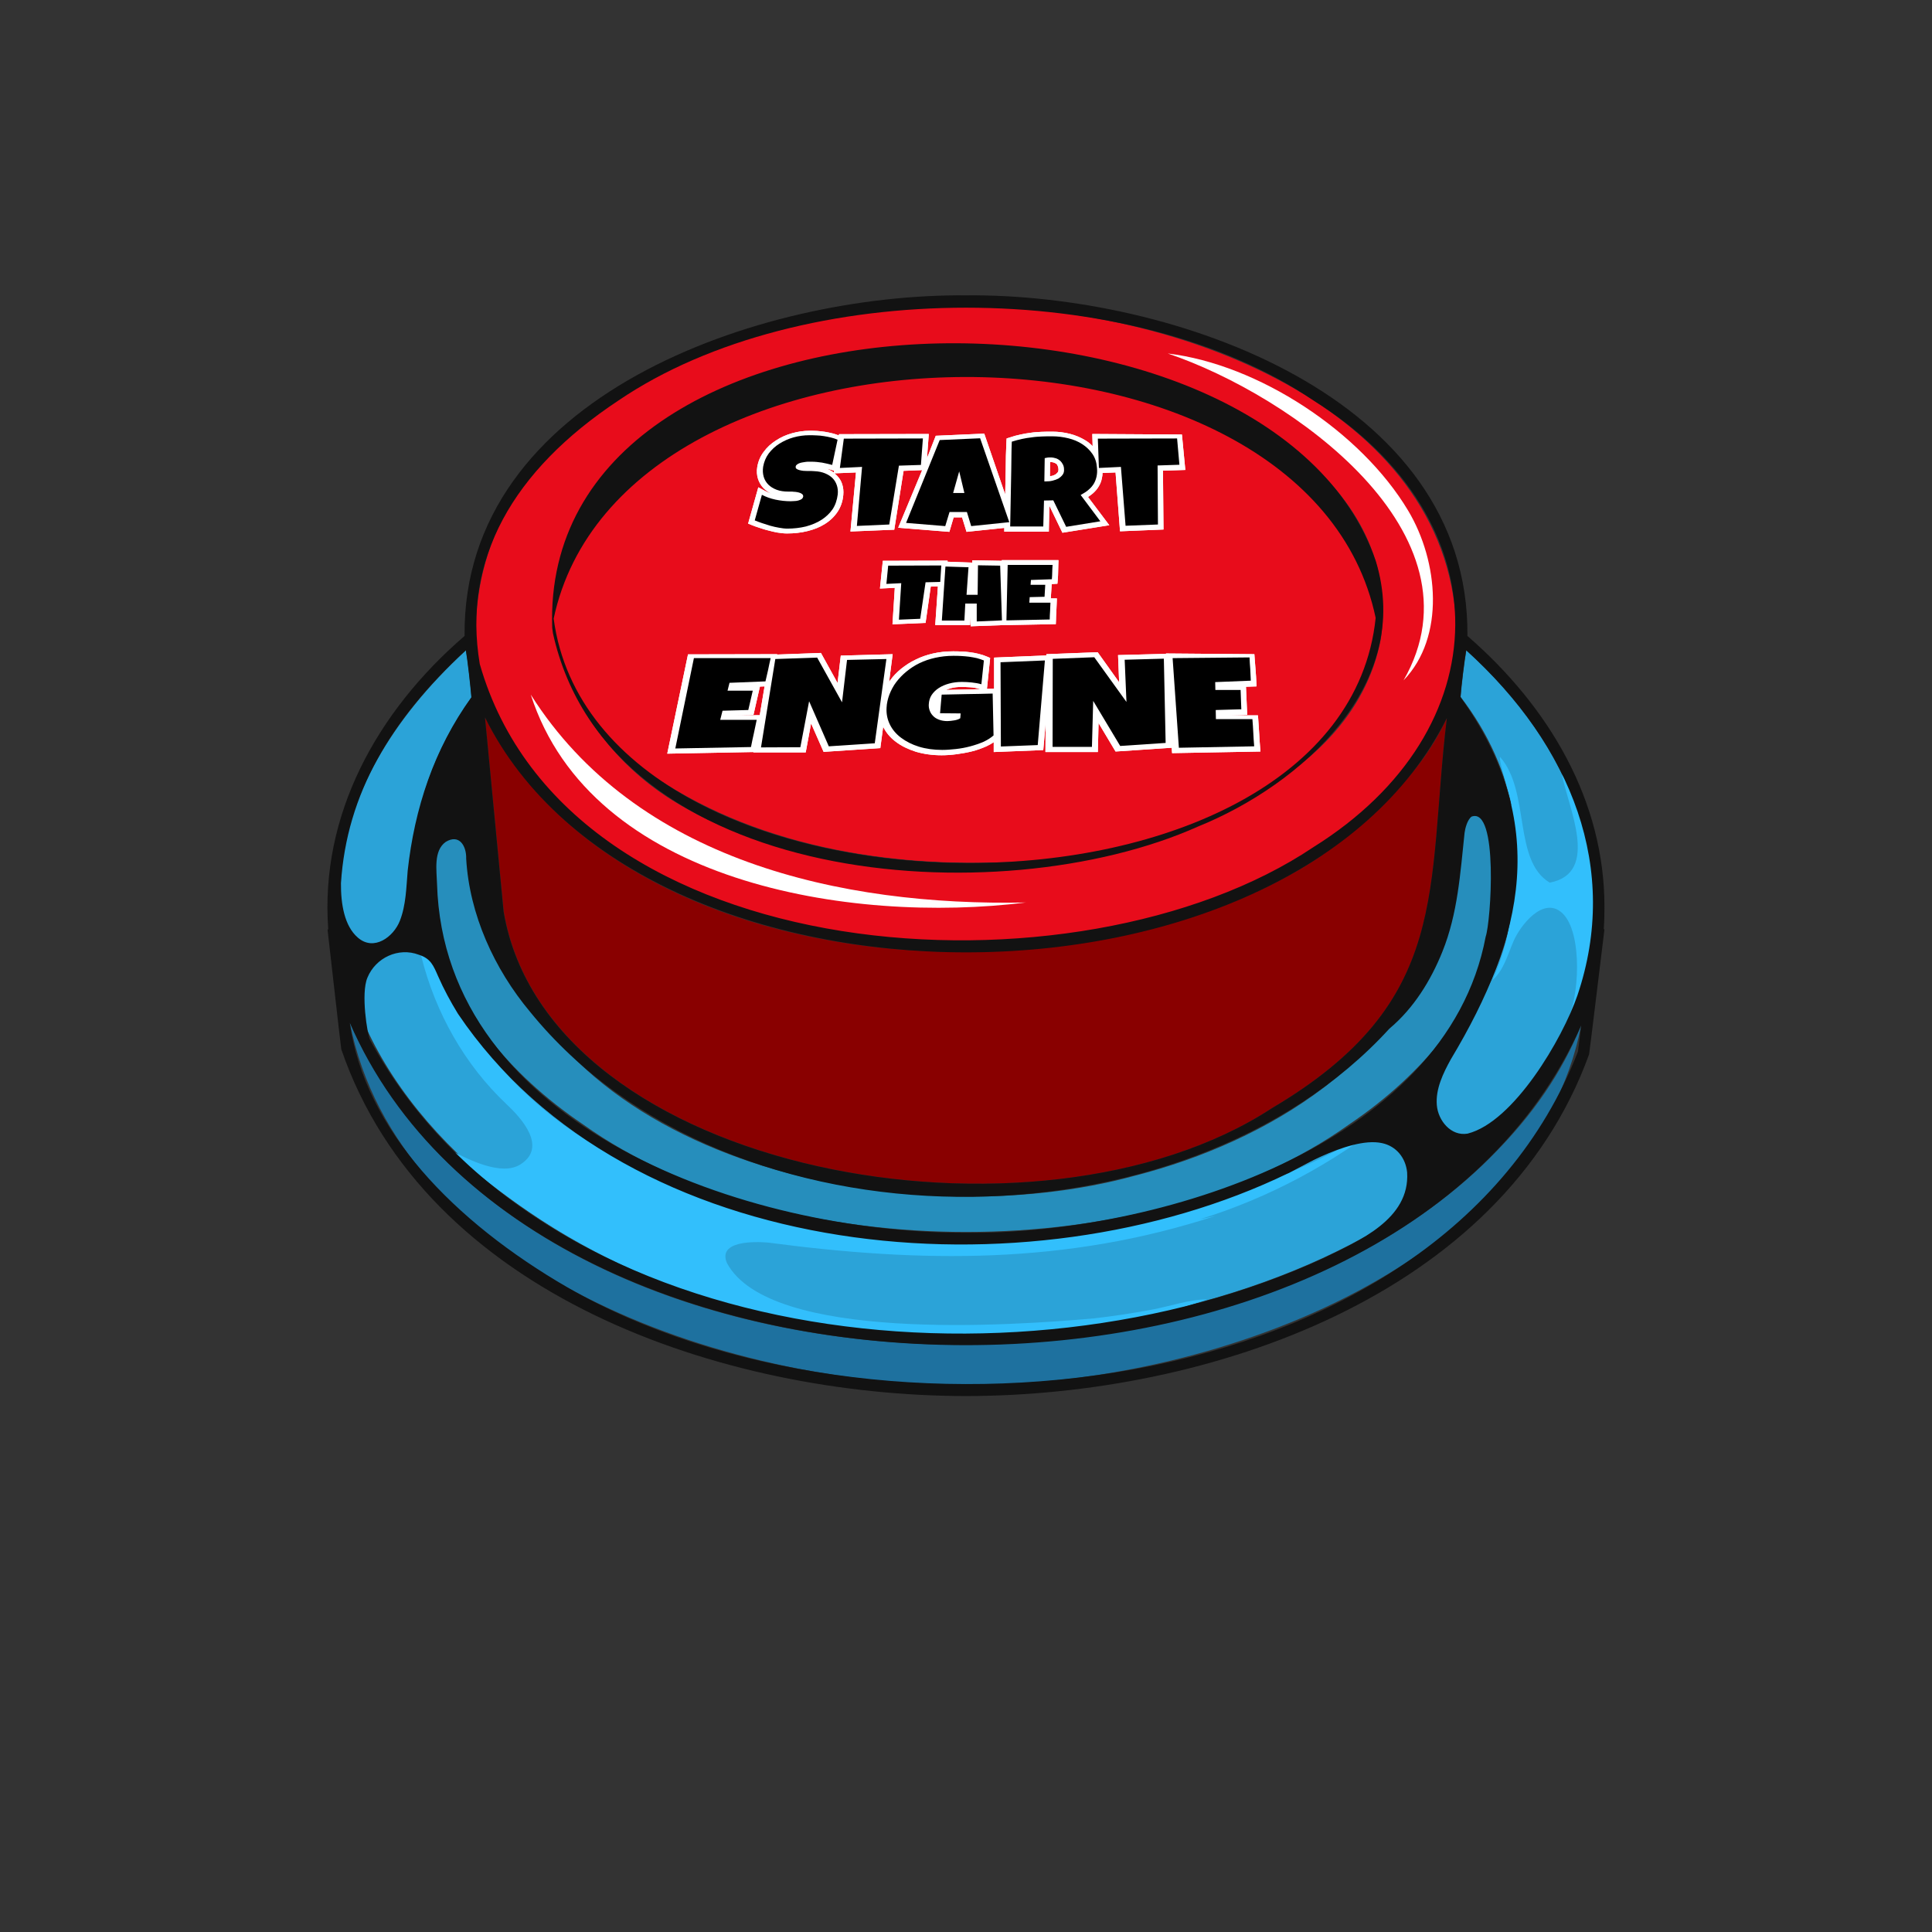 <?xml version="1.0" encoding="utf-8"?>
<!-- Generator: Adobe Illustrator 26.0.0, SVG Export Plug-In . SVG Version: 6.00 Build 0)  -->
<svg version="1.1" id="Layer_1" xmlns="http://www.w3.org/2000/svg" xmlns:xlink="http://www.w3.org/1999/xlink" x="0px" y="0px"
	 viewBox="0 0 1080 1080" style="enable-background:new 0 0 1080 1080;" xml:space="preserve">
<rect x="0" y="0" width="1080" height="1080" fill="#333333" stroke="none"/>
<style type="text/css">
	.st0{fill:#E80C1B;}
	.st1{fill:#890000;}
	.st2{fill:#2BA3D8;}
	.st3{fill:#268EBC;}
	.st4{fill:#1E719F;}
	.st5{fill:#32BFFC;}
	.st6{fill:#FFFFFF;}
	.st7{fill:#121212;}
</style>
<g>
	<path id="XMLID_00000015327560610250198520000009519668076102941886_" class="st0" d="M767.2,331.7
		c-25.7-81.6-131.5-116.6-209.6-119.9c-51-2.3-102.8,5.4-149.7,26c-46,20.3-91.8,57.5-98.2,109.7c2.8,34.3,26.3,64.2,54.1,84.1
		c58.1,41.3,133.2,53.7,203.8,50c64.9-4.2,135.5-24.6,178.4-76.5c12.1-15.2,20.7-33.5,22.8-52.9
		C769.5,345.3,769.7,338.3,767.2,331.7z"/>
	<path id="XMLID_00000062894367747520350310000003028454647502909065_" class="st0" d="M345.7,475.1c101.8,69.6,286.8,69.6,388.6,0
		c51-34,78.1-73.9,79.7-125.6c-5.3-121.4-157.1-179.1-274-177.9c-116.9-1.3-270.2,52.6-274,177.9C264.4,401,294.7,441.1,345.7,475.1
		z M360.9,248.8c75.8-47,171.3-64.4,258.6-45.2c71.2,15.6,164.9,67.8,152.4,153.5c-16.1,85.3-128.1,118.3-204.2,124.5
		c-65.9,5.7-135.7,0.8-192.1-34.4c-32.5-20.4-56.5-52.8-66.4-92.1c0.2,0.7-0.7-8.8-0.5-12.3h0.4C309,342.8,308.6,281.3,360.9,248.8z
		"/>
	<path id="XMLID_00000095335863453444505530000004517771179224280725_" class="st1" d="M737.9,478.9C607.7,565,348.2,552,271.1,401
		l10.5,108.6C306.7,657,580.6,704.9,711,619.5c101.3-59.9,86.3-122,97.8-218C793.7,433.6,769.2,454.7,737.9,478.9z"/>
	<path id="XMLID_00000101080004758111774760000017095612537469745803_" class="st0" d="M770.6,329.4
		c-26.1-82.8-133.5-118.4-212.8-121.7c-51.7-2.3-104.4,5.4-151.9,26.4c-46.7,20.6-93.2,58.4-99.7,111.4
		c2.8,34.8,26.7,65.1,54.9,85.4c59,41.9,135.2,54.5,206.9,50.7c65.8-4.3,137.6-25,181.1-77.7c12.3-15.4,21.1-34,23.1-53.7
		C773,343.2,773.2,336.1,770.6,329.4z"/>
	<path id="XMLID_00000090996356146365186930000014621173138627830156_" class="st2" d="M890.5,507.2
		c-9.1,191.5-269.3,264.4-439.7,230.5C263.1,712.4,85.6,524.7,260.5,363.5c1,5.8,2.6,20.2,3.1,26.3
		c-97.3,139,42.4,268.4,179.6,295.1c104,23.5,226.6,8.8,314.6-51c84.7-53.4,122.1-161.9,58.7-244.3c0.5-6.5,2.1-19.9,3.2-26.1
		C866,405.2,890.5,454.7,890.5,507.2z"/>
	<path id="XMLID_00000060016792707086522600000009844702204102265006_" class="st3" d="M326,628.6c112.2,80.1,315.9,80.1,428.1,0
		c84.9-57.3,114.8-148.1,61.4-229.1c-0.1,0.2-11.5,115.8-11.6,116c-18.3,76.2-95.1,122.7-169.4,141.7
		c-125.8,34.7-326.5-6-359.3-146.6c-0.1-0.3-10.7-110.6-10.7-110.9C211.1,480.7,241.2,571.3,326,628.6z"/>
	<path id="XMLID_00000125570184782629994750000002686192895529021860_" class="st4" d="M835.6,644.5
		c-155.6,159.7-543.3,145.6-640.1-73C222.4,709,403.1,775.1,540,774c135.1,1.5,317.5-65.1,343.9-200.9
		C873,599.9,856.6,623.3,835.6,644.5z"/>
	<path id="XMLID_00000060014114105062387370000008961626587063878052_" class="st5" d="M776.2,625.5
		c-166.7,116.5-575.9,87.1-537.6-186c-20.6,61.2-2.4,133.6,44.6,177.8c8.4,7.9,22.8,23.8,7.9,33.5c-10.7,7-29.4-2.8-39-7.6
		c110.3,100.9,281.7,132.4,422.6,83.2c-9.1-0.2-21,3.9-30.8,5.7c-10.8,2-21.7,3.7-32.7,4.9c-45.5,4-180.9,13.5-204.8-30.9
		c-5.5-12.7,15.8-12.1,22.9-11.5C515.4,706,596,707,679.5,679.7c-2.9,0.6-5.8,1.3-8.8,1.9c38.4-11.9,74.6-31.2,105.9-56.4
		C776.5,625.3,776.3,625.4,776.2,625.5z"/>
	<path id="XMLID_00000058562578080385423250000017203493943239800963_" class="st5" d="M891.8,499.8c-3.4-21.7-3-52.3-18.7-67
		c3.3,18.2,21.7,55.2-6.8,60.6c-20.7-12.5-10.7-51-27.8-70.3c-0.9,3.9,11.4,38.6,3.8,22.9c5.5,32.2,6.7,70.3-8,101.8
		c6.2-5.1,8.6-14.4,11.7-21.5c3.7-8.8,16.8-25.8,27.4-15.8c11.5,10.9,9.6,48.2,2.1,61.3C892.6,555.2,893,523.4,891.8,499.8z"/>
	<path id="XMLID_00000008124450148084629150000008365337211600182938_" class="st6" d="M518.7,507.9
		C518.6,507.9,518.6,507.9,518.7,507.9C518.7,507.9,518.7,507.9,518.7,507.9z"/>
	<g id="XMLID_00000178895780189029598530000006503992616754227602_">
		<path id="XMLID_00000030488388316222978660000016361072996633433491_" class="st6" d="M573.5,504.5
			c-103.3,2.1-218.1-23.4-276.8-116.2C330.6,493.7,475.4,516.7,573.5,504.5z"/>
		<path id="XMLID_00000023276413604601495750000003087551322304556734_" class="st6" d="M408.9,478.9L408.9,478.9
			C408.9,478.9,408.9,478.9,408.9,478.9C408.9,478.9,408.9,478.9,408.9,478.9z"/>
	</g>
	<path id="XMLID_00000087372108895244380270000013715860895523945619_" class="st6" d="M787.2,285.5
		c-26.4-44.2-83.7-81.8-134.4-87.9c69,23.3,178.8,100.8,131.8,182.7C808,356.1,804.1,313.8,787.2,285.5z"/>
	<g>
		<path class="st7" d="M769.1,313.7c-58.2-170.6-467.6-165.5-460.4,37.4c0-0.1,0.4,2.9,0.4,2.9C340.5,496.2,558.2,512,669.8,462
			C727.8,438.5,790.1,382.3,769.1,313.7z M769,345.4c-18.9,183.1-435.2,182.2-459.5,0.4C347.7,166.5,731.2,165.1,769,345.4z"/>
		<path class="st7" d="M896.9,507.1c0.1-59.2-30.7-111.8-76.6-151.6c1.3-134-165-191.5-280.3-190.4c-115.3-1-281.6,56.4-280.3,190.4
			c-49.2,42.4-80.9,100.3-76.2,164l-0.4,0.1c0.1,0.3,7.5,66.7,7.7,67C237.9,723.8,403.5,780.3,540,780.4
			c135.7-0.1,299.4-55.8,348.3-191c0.2-0.3,8.5-69.6,8.6-69.9l-0.4-0.1C896.8,515.4,896.9,511.2,896.9,507.1z M822.6,456.5
			c15.2-5.7,10.8,59,7.9,67.1C808.4,641.3,645,690.2,540.1,689.1c-123.3,0.3-291.9-59.5-295.8-195.1c-0.2-7.3-2.1-18.5,4.9-23.4
			c7.6-4.6,11.6,2.4,11.4,9.4c1.8,31.2,15.7,61.7,35.7,85.6C408,703.2,662,700.7,776.7,575c13.5-11.3,23.1-26.8,29.6-43
			c8.6-21.3,10-43.8,12.4-66.4C819,463.2,820.2,458.3,822.6,456.5z M740.1,703.2c-172.5,79.6-439.3,51.1-533.3-122
			c-1.4-2.9-5.2-25.8-1.4-34.7c4.6-11.2,17.4-17.1,28.7-12.8c6.7,2.1,8.2,6.1,10.8,12c3.2,7.3,7,14.3,11.1,21
			c94.9,140.7,319,159.5,464,89.2c-1.1,1.2,33.7-21,52.5-16.9c8.1,1.7,13.3,8.3,14.1,16.4C788.2,681.5,759.7,693.6,740.1,703.2z
			 M271.1,401c86.6,175,450.6,175.2,537.7,0.4c-11.5,96.1,3.3,158.3-97.8,218.1C580.5,704.9,306.5,657,281.5,509.6
			C281.5,509.6,271.1,401,271.1,401z M345.7,223.9c101.8-69.2,286.8-69.2,388.6,0c106.9,67.1,104.3,184.4,0,249.6
			c-131.4,88.3-416.7,71-466.1-102.3C258.4,312.8,286.6,263,345.7,223.9z M190.6,493.7c3.2-50,28-91.7,69.8-130.2
			c1,5.8,2.6,20.2,3.1,26.3c-20.9,28.9-31.8,62.2-35.6,96.9c-0.8,9.4-0.9,19.2-4.4,28.1c-3.5,8.9-14.5,17.2-23.5,9.3
			C192.5,517.6,190.5,505.3,190.6,493.7z M882.1,587.8c-77.4,199.8-395,229.7-564.8,131.9c-63.5-36.8-113.5-88.2-121.8-148.1
			c103.9,240,582.7,240.4,688.4,1.6L882.1,587.8z M881.8,556.4c-8.3,24.2-35.6,70.8-61.4,77.3c-9.3,1.6-16.5-7.3-17.2-15.9
			c-0.8-9,3.6-18,7.8-25.6c41.4-69,55.3-132.7,5.4-202.6c0.5-6.5,2.1-19.9,3.2-26.1C879,417.4,905.6,486,881.8,556.4z"/>
	</g>
	<g>
		<g>
			<path class="st6" d="M610.6,242.6l0.2,6.8c-1.2-1.2-2.5-2.3-4-3.2c-2.6-1.6-5.6-2.9-8.8-3.7c-3.2-0.8-6.5-1.2-9.8-1.2
				c-2,0-4,0-6,0.1c-2,0.1-4,0.2-5.9,0.5c-1.9,0.2-3.9,0.6-5.8,1c-1.9,0.4-3.9,0.9-5.9,1.6l-1.9,0.6l-0.1,1.7
				c-0.1,2.7-0.2,5.4-0.3,8l-0.1,7.9c-0.1,4.5-0.2,9.1-0.3,13.7l-11.7-34l-27.1,1.2l-4.9,12.5l1-13.5l-50.2,0.1l-0.1,0.7
				c-1.1-0.4-2.2-0.8-3.4-1.1c-1.4-0.4-2.8-0.6-4.3-0.9c-1.5-0.2-2.9-0.4-4.4-0.5c-1.5-0.1-2.9-0.1-4.3-0.1c-3.3,0-6.6,0.5-9.8,1.4
				c-3.2,0.9-6.2,2.2-8.9,4c-2.7,1.7-5.1,3.9-6.9,6.4c-1.9,2.5-3.1,5.4-3.6,8.5c-0.4,2.3-0.2,4.5,0.4,6.5c0.6,2,1.7,3.8,3.1,5.3
				c1.3,1.3,2.9,2.4,4.8,3.2c-1.3-0.4-2.6-1-3.8-1.6l-3.9-2.1l-5.7,20.3l2,0.8c1.2,0.5,2.6,1,4.2,1.5c1.6,0.5,3.2,1.1,5,1.5
				c1.8,0.5,3.5,0.9,5.2,1.2c1.9,0.3,3.6,0.5,5.3,0.5c4,0,7.8-0.4,11.4-1.3c3.7-0.9,7-2.2,9.8-4c2.9-1.8,5.3-4.1,7.1-6.8
				c1.8-2.7,2.9-5.9,3.2-9.4c0.2-2.1,0-4.1-0.6-6c-0.6-1.9-1.6-3.5-3-4.9c-0.4-0.4-0.9-0.8-1.4-1.2l12.1-0.5l-3.1,33l24.5-1
				l5.2-32.9l10.4-0.4l-13.4,32.2l28.6,2.3l2.4-8.1l4.7,0l2.5,8.1l21.1-2.2l0,2.1l24.9,0l0.3-14.5h0l7.3,15.1l26.2-4.2l-11.9-15.8
				c1-0.6,1.8-1.3,2.6-1.9c1.4-1.2,2.6-2.6,3.4-4c0.9-1.5,1.5-3,1.8-4.8c0.2-0.8,0.3-1.7,0.3-2.7l7.3-0.3l2.5,32.9l24.3-1l-0.3-32.9
				l12.5-0.4l-1.9-19.8L610.6,242.6z M466.1,264.1c-1-0.7-2.1-1.3-3.4-1.9c-0.1-0.1-0.3-0.1-0.4-0.2c0.5,0.1,1,0.3,1.5,0.4l2.4,0.7
				L466.1,264.1z M591.3,264c-0.4,0.5-0.8,0.9-1.4,1.3c-0.7,0.4-1.5,0.7-2.4,0.8c-0.2,0-0.4,0.1-0.6,0.1l0.1-7.9l0.2,0
				c0.8,0,1.5,0.1,2,0.3c0.5,0.2,0.9,0.4,1.3,0.7c0.4,0.3,0.6,0.7,0.8,1.2c0.2,0.5,0.4,1.2,0.4,1.9
				C591.7,263.1,591.6,263.6,591.3,264z"/>
			<path class="st6" d="M591.1,326.3l0.2-2.3c0.1-1.4,0.2-2.7,0.2-4.1c0-1.3,0.1-2.6,0.1-4l0.1-2.8l-31.7,0l0,0.4l-16.5-0.3l0,1.3
				l-13.8-0.5l0-0.6l-36.2,0.1l-1.6,15.5l8.3-0.4l-1.3,20.4l18.5-0.8l2.9-20.3l4-0.1l-1.5,21.6l19.5,0l0.3-5.3l0,6l16.5-0.6l0,0
				l31.1-0.6l0.1-2.4c0-1.5,0.1-3.1,0.2-4.6c0.1-1.6,0.1-3.1,0.2-4.7l0.1-2.7l-3.4,0l0.5-8L591.1,326.3z"/>
			<path class="st6" d="M651.8,365.3l0,0.2l-26.8,0.7l0.6,15.2l-12-16.8l-28.7,1.1l0,0.7l-29.2,1.2l0,17.4c-1.6,0-3.5,0.1-4,0.1
				l1.8-17.3l-1.9-0.8c-1.4-0.6-2.9-1.1-4.6-1.5c-1.6-0.4-3.2-0.7-4.9-0.9c-1.6-0.2-3.2-0.4-4.9-0.4c-1.6-0.1-3.1-0.1-4.5-0.1
				c-3.9,0-7.6,0.4-11.1,1.2c-3.5,0.8-6.7,1.9-9.7,3.4c-3,1.4-5.7,3.2-8.1,5.1c-2.4,2-4.5,4.1-6.2,6.5c-0.2,0.3-0.4,0.6-0.6,0.9
				l2-15.5l-29,0.8l-1.8,15.3l-9.3-16.8l-24.5,0.9l0.1-0.2l-49.9,0.1l-11.6,55.5l48.1-0.9l0,0.2l29.3,0l3-16.2l7,15.9l31.7-2.1
				l1.6-12c0,0,0,0,0,0.1c1.6,3.2,3.9,6,7,8.3c3.1,2.4,6.9,4.2,11.2,5.6c4.4,1.3,9.2,2,14.5,2c2.6,0,5.5-0.2,8.4-0.6
				c2.9-0.4,5.8-0.9,8.6-1.6c2.8-0.7,5.5-1.7,8-2.8c1.5-0.7,2.9-1.5,4.1-2.3l0,5.5l27.7-1.1l1.3-14.8l-0.1,15.9l29.3,0l0.4-16.2
				l9.5,15.9l31.4-2.1l0.2,3l49.4-0.9l-0.2-2.4c-0.2-2.5-0.4-5.1-0.5-7.5c-0.2-2.5-0.3-5-0.5-7.6l-0.2-2.7l-18,0l12-0.3l-0.7-15.7
				l5.9-0.2l-0.1-2.3c-0.1-2.2-0.2-4.4-0.4-6.5c-0.2-2.1-0.3-4.3-0.5-6.4l-0.2-2.8L651.8,365.3z M409.1,399.9l12.1-0.3l3.6-15.8
				l2.6-0.1l-2.7,16.1L409.1,399.9z M540.6,385.4c-3.9,0.1-7.8,0.2-11.8,0.3c0.9-0.4,1.8-0.7,2.8-1c1.8-0.5,3.8-0.7,5.9-0.7
				c1.6,0,3.3,0.1,5.1,0.2c1.6,0.1,3.2,0.4,4.7,0.8l0.8,0.2C545.5,385.3,543,385.4,540.6,385.4z"/>
		</g>
		<g>
			<path class="st6" d="M610.6,242.6l0.2,6.8c-1.2-1.2-2.5-2.3-4-3.2c-2.6-1.6-5.6-2.9-8.8-3.7c-3.2-0.8-6.5-1.2-9.8-1.2
				c-2,0-4,0-6,0.1c-2,0.1-4,0.2-5.9,0.5c-1.9,0.2-3.9,0.6-5.8,1c-1.9,0.4-3.9,0.9-5.9,1.6l-1.9,0.6l-0.1,1.7
				c-0.1,2.7-0.2,5.4-0.3,8l-0.1,7.9c-0.1,4.5-0.2,9.1-0.3,13.7l-11.7-34l-27.1,1.2l-4.9,12.5l1-13.5l-50.2,0.1l-0.1,0.7
				c-1.1-0.4-2.2-0.8-3.4-1.1c-1.4-0.4-2.8-0.6-4.3-0.9c-1.5-0.2-2.9-0.4-4.4-0.5c-1.5-0.1-2.9-0.1-4.3-0.1c-3.3,0-6.6,0.5-9.8,1.4
				c-3.2,0.9-6.2,2.2-8.9,4c-2.7,1.7-5.1,3.9-6.9,6.4c-1.9,2.5-3.1,5.4-3.6,8.5c-0.4,2.3-0.2,4.5,0.4,6.5c0.6,2,1.7,3.8,3.1,5.3
				c1.3,1.3,2.9,2.4,4.8,3.2c-1.3-0.4-2.6-1-3.8-1.6l-3.9-2.1l-5.7,20.3l2,0.8c1.2,0.5,2.6,1,4.2,1.5c1.6,0.5,3.2,1.1,5,1.5
				c1.8,0.5,3.5,0.9,5.2,1.2c1.9,0.3,3.6,0.5,5.3,0.5c4,0,7.8-0.4,11.4-1.3c3.7-0.9,7-2.2,9.8-4c2.9-1.8,5.3-4.1,7.1-6.8
				c1.8-2.7,2.9-5.9,3.2-9.4c0.2-2.1,0-4.1-0.6-6c-0.6-1.9-1.6-3.5-3-4.9c-0.4-0.4-0.9-0.8-1.4-1.2l12.1-0.5l-3.1,33l24.5-1
				l5.2-32.9l10.4-0.4l-13.4,32.2l28.6,2.3l2.4-8.1l4.7,0l2.5,8.1l21.1-2.2l0,2.1l24.9,0l0.3-14.5h0l7.3,15.1l26.2-4.2l-11.9-15.8
				c1-0.6,1.8-1.3,2.6-1.9c1.4-1.2,2.6-2.6,3.4-4c0.9-1.5,1.5-3,1.8-4.8c0.2-0.8,0.3-1.7,0.3-2.7l7.3-0.3l2.5,32.9l24.3-1l-0.3-32.9
				l12.5-0.4l-1.9-19.8L610.6,242.6z M466.1,264.1c-1-0.7-2.1-1.3-3.4-1.9c-0.1-0.1-0.3-0.1-0.4-0.2c0.5,0.1,1,0.3,1.5,0.4l2.4,0.7
				L466.1,264.1z M591.3,264c-0.4,0.5-0.8,0.9-1.4,1.3c-0.7,0.4-1.5,0.7-2.4,0.8c-0.2,0-0.4,0.1-0.6,0.1l0.1-7.9l0.2,0
				c0.8,0,1.5,0.1,2,0.3c0.5,0.2,0.9,0.4,1.3,0.7c0.4,0.3,0.6,0.7,0.8,1.2c0.2,0.5,0.4,1.2,0.4,1.9
				C591.7,263.1,591.6,263.6,591.3,264z"/>
			<path class="st6" d="M591.1,326.3l0.2-2.3c0.1-1.4,0.2-2.7,0.2-4.1c0-1.3,0.1-2.6,0.1-4l0.1-2.8l-31.7,0l0,0.4l-16.5-0.3l0,1.3
				l-13.8-0.5l0-0.6l-36.2,0.1l-1.6,15.5l8.3-0.4l-1.3,20.4l18.5-0.8l2.9-20.3l4-0.1l-1.5,21.6l19.5,0l0.3-5.3l0,6l16.5-0.6l0,0
				l31.1-0.6l0.1-2.4c0-1.5,0.1-3.1,0.2-4.6c0.1-1.6,0.1-3.1,0.2-4.7l0.1-2.7l-3.4,0l0.5-8L591.1,326.3z"/>
			<path class="st6" d="M651.8,365.3l0,0.2l-26.8,0.7l0.6,15.2l-12-16.8l-28.7,1.1l0,0.7l-29.2,1.2l0,17.4c-1.6,0-3.5,0.1-4,0.1
				l1.8-17.3l-1.9-0.8c-1.4-0.6-2.9-1.1-4.6-1.5c-1.6-0.4-3.2-0.7-4.9-0.9c-1.6-0.2-3.2-0.4-4.9-0.4c-1.6-0.1-3.1-0.1-4.5-0.1
				c-3.9,0-7.6,0.4-11.1,1.2c-3.5,0.8-6.7,1.9-9.7,3.4c-3,1.4-5.7,3.2-8.1,5.1c-2.4,2-4.5,4.1-6.2,6.5c-0.2,0.3-0.4,0.6-0.6,0.9
				l2-15.5l-29,0.8l-1.8,15.3l-9.3-16.8l-24.5,0.9l0.1-0.2l-49.9,0.1l-11.6,55.5l48.1-0.9l0,0.2l29.3,0l3-16.2l7,15.9l31.7-2.1
				l1.6-12c0,0,0,0,0,0.1c1.6,3.2,3.9,6,7,8.3c3.1,2.4,6.9,4.2,11.2,5.6c4.4,1.3,9.2,2,14.5,2c2.6,0,5.5-0.2,8.4-0.6
				c2.9-0.4,5.8-0.9,8.6-1.6c2.8-0.7,5.5-1.7,8-2.8c1.5-0.7,2.9-1.5,4.1-2.3l0,5.5l27.7-1.1l1.3-14.8l-0.1,15.9l29.3,0l0.4-16.2
				l9.5,15.9l31.4-2.1l0.2,3l49.4-0.9l-0.2-2.4c-0.2-2.5-0.4-5.1-0.5-7.5c-0.2-2.5-0.3-5-0.5-7.6l-0.2-2.7l-18,0l12-0.3l-0.7-15.7
				l5.9-0.2l-0.1-2.3c-0.1-2.2-0.2-4.4-0.4-6.5c-0.2-2.1-0.3-4.3-0.5-6.4l-0.2-2.8L651.8,365.3z M409.1,399.9l12.1-0.3l3.6-15.8
				l2.6-0.1l-2.7,16.1L409.1,399.9z M540.6,385.4c-3.9,0.1-7.8,0.2-11.8,0.3c0.9-0.4,1.8-0.7,2.8-1c1.8-0.5,3.8-0.7,5.9-0.7
				c1.6,0,3.3,0.1,5.1,0.2c1.6,0.1,3.2,0.4,4.7,0.8l0.8,0.2C545.5,385.3,543,385.4,540.6,385.4z"/>
		</g>
		<g>
			<path d="M459.2,290.6c2.5-1.6,4.6-3.6,6.2-5.9c1.6-2.4,2.5-5.2,2.9-8.3c0.2-1.9,0-3.6-0.5-5.1c-0.5-1.5-1.3-2.9-2.4-4
				c-1.1-1.1-2.5-2-4.2-2.7c-1.7-0.7-3.6-1.1-5.8-1.2c-0.4,0-1-0.1-1.7-0.1c-0.7,0-1.4,0-2.2,0c-0.8,0-1.6-0.1-2.4-0.1
				c-0.8-0.1-1.5-0.2-2.2-0.4c-0.7-0.2-1.2-0.4-1.6-0.7c-0.4-0.3-0.6-0.7-0.5-1.2c0-0.4,0.2-0.8,0.6-1.1c0.3-0.3,0.8-0.6,1.3-0.8
				c0.5-0.2,1.1-0.4,1.8-0.5c0.6-0.1,1.3-0.2,1.9-0.3c0.6-0.1,1.2-0.1,1.8-0.1c0.6,0,1,0,1.4,0c2,0,3.9,0.2,5.9,0.5
				c2,0.4,3.9,0.8,5.7,1.3l3-14.1c-1.1-0.5-2.4-0.9-3.6-1.2c-1.3-0.3-2.6-0.6-4-0.8c-1.4-0.2-2.8-0.4-4.1-0.4
				c-1.4-0.1-2.8-0.1-4.1-0.1c-3,0-5.9,0.4-8.8,1.2c-2.9,0.8-5.5,2-7.9,3.5c-2.4,1.5-4.4,3.4-6,5.5c-1.6,2.2-2.6,4.6-3.1,7.4
				c-0.3,2-0.2,3.8,0.3,5.6c0.5,1.7,1.4,3.2,2.6,4.4c1.2,1.2,2.8,2.2,4.7,2.9c1.9,0.7,4,1,6.4,1c0.3,0,0.8,0,1.3,0
				c0.6,0,1.2,0,1.8,0.1c0.6,0,1.3,0.1,1.9,0.2c0.7,0.1,1.2,0.3,1.8,0.5c0.5,0.2,0.9,0.5,1.2,0.8c0.3,0.3,0.4,0.7,0.4,1.1
				c-0.1,0.6-0.4,1.1-0.9,1.5c-0.5,0.3-1.1,0.6-1.9,0.8c-0.7,0.2-1.5,0.3-2.2,0.3c-0.8,0-1.4,0.1-2,0.1c-2.8,0-5.6-0.3-8.5-0.9
				c-2.8-0.6-5.3-1.5-7.6-2.7l-4,14.3c1.2,0.5,2.5,1,4,1.5c1.5,0.5,3.1,1,4.7,1.5c1.7,0.5,3.3,0.8,4.9,1.1c1.6,0.3,3.2,0.5,4.6,0.5
				c3.6,0,7.1-0.4,10.4-1.2C453.8,293.4,456.7,292.2,459.2,290.6z"/>
			<polygon points="479,294 497.1,293.2 502.5,260.3 514.8,259.9 515.9,245.1 471.7,245.2 469.5,261.6 481.9,261 			"/>
			<path d="M528.4,294.1l2.4-7.9l9.7,0l2.4,7.9l21.3-2.2L547.9,245l-22.6,1l-18.8,46.3L528.4,294.1z M536.2,263.5l2.9,12.1l-6.3,0
				L536.2,263.5z"/>
			<path d="M583.6,279.8l5.2-0.1l7.2,14.8l19.1-3.1l-11-14.7c1.8-1,3.3-1.9,4.5-3c1.2-1,2.2-2.2,2.9-3.4c0.7-1.2,1.2-2.6,1.5-4
				c0.3-1.5,0.4-3.1,0.2-4.9c-0.2-2.9-1-5.4-2.5-7.6c-1.5-2.2-3.4-4-5.7-5.5c-2.3-1.5-4.9-2.6-7.8-3.3c-2.9-0.7-5.9-1.1-9-1.1
				c-2,0-4,0-5.9,0.1c-1.9,0.1-3.8,0.2-5.6,0.5c-1.8,0.2-3.7,0.5-5.5,0.9c-1.8,0.4-3.7,0.9-5.6,1.5c-0.1,2.7-0.2,5.3-0.2,7.9
				c0,2.6-0.1,5.3-0.1,7.9c-0.1,5.3-0.2,10.5-0.3,15.8c-0.1,5.2-0.2,10.5-0.3,15.8l18.5,0L583.6,279.8z M584,256.1
				c0.5-0.1,1-0.2,1.5-0.3c0.5-0.1,1.1-0.1,1.6-0.1c1.2,0,2.3,0.2,3.2,0.5c0.9,0.3,1.7,0.8,2.4,1.4c0.6,0.6,1.1,1.3,1.5,2.1
				c0.4,0.8,0.6,1.7,0.6,2.7c0.1,1.2-0.2,2.2-0.8,3c-0.6,0.8-1.4,1.5-2.3,2.1c-1,0.5-2.1,0.9-3.3,1.2c-1.2,0.3-2.4,0.4-3.6,0.4l-1,0
				L584,256.1z"/>
			<polygon points="629.2,293.9 647.3,293.2 647.1,260.2 659.3,259.8 658,245.1 613.7,245.2 614.3,261.6 626.6,261 			"/>
			<polygon points="514.4,345.9 517.4,325.5 525.6,325.3 526.2,316.1 496.5,316.2 495.5,326.4 503.8,326 502.5,346.4 			"/>
			<polygon points="528.5,316.7 526.5,346.9 539.1,346.9 539.6,337.4 546,337.4 546,347.4 560.1,346.8 559.1,316.2 546.7,316 
				546.5,332.5 540.3,332.5 541.4,317.1 			"/>
			<path d="M588,323.8c0.1-1.3,0.2-2.7,0.2-4c0-1.3,0.1-2.6,0.2-4l-25.1,0l-0.7,31l24.2-0.5c0-1.6,0.1-3.1,0.2-4.7
				c0.1-1.6,0.1-3.1,0.2-4.7l-4.9,0l-6.9,0l0.2-3.1l8.3-0.2l0.4-6.7l-8.2,0l0.2-2.7L588,323.8z"/>
			<path d="M377.5,418.4l42.3-0.8c0.5-2.5,1-5.1,1.6-7.6c0.5-2.5,1.1-5.1,1.6-7.6l-8.5,0l-11.9,0l1.3-5.1l14.4-0.4l2.5-10.8l-14.1,0
				l1.1-4.4l20.1-0.8c0.5-2.2,1-4.3,1.5-6.5c0.4-2.1,0.9-4.3,1.4-6.5l-42.9,0L377.5,418.4z"/>
			<polygon points="470.7,392.6 456.8,367.6 433.4,368.4 425.4,417.8 447.4,417.7 452.3,392 463.3,417.2 489,415.5 495.5,368.4 
				473.5,368.9 			"/>
			<path d="M540.6,388c-4.7,0.1-9.4,0.2-14.2,0.3l-0.9,10.4l11.5,0.1l-0.2,2.7c-0.9,0.6-2.1,1-3.4,1.2c-1.3,0.2-2.6,0.4-3.8,0.4
				c-1.8,0-3.4-0.3-4.7-0.8c-1.3-0.5-2.5-1.2-3.3-2.1c-0.9-0.9-1.5-1.9-1.9-3c-0.4-1.1-0.6-2.3-0.5-3.5c0.1-1.9,0.6-3.7,1.6-5.2
				c1-1.5,2.3-2.8,4-3.9c1.7-1.1,3.6-1.9,5.8-2.5c2.2-0.6,4.6-0.9,7.1-0.9c1.8,0,3.6,0.1,5.5,0.3c1.9,0.2,3.7,0.5,5.4,1l1.4-13.3
				c-1.2-0.5-2.5-0.9-3.9-1.3c-1.4-0.3-2.9-0.6-4.4-0.8c-1.5-0.2-3-0.3-4.5-0.4c-1.5-0.1-2.9-0.1-4.3-0.1c-3.6,0-6.9,0.4-10.1,1.1
				c-3.2,0.7-6.1,1.7-8.8,3c-2.7,1.3-5.1,2.9-7.3,4.7c-2.2,1.8-4.1,3.8-5.7,5.9c-1.6,2.1-2.8,4.4-3.8,6.9c-0.9,2.4-1.5,4.9-1.6,7.4
				c-0.2,3.3,0.4,6.4,1.8,9.3c1.4,2.9,3.5,5.4,6.3,7.5c2.8,2.1,6.1,3.8,10,5c3.9,1.2,8.3,1.8,13,1.8c2.4,0,5-0.2,7.7-0.5
				c2.7-0.3,5.4-0.8,8-1.5c2.6-0.7,5-1.5,7.3-2.5c2.2-1,4.1-2.2,5.7-3.6l-0.5-23.4C550.1,387.8,545.3,388,540.6,388z"/>
			<polygon points="559.5,417.3 580.1,416.5 584.1,369.2 559.3,370.2 			"/>
			<polygon points="629.7,392.4 611.7,367.4 588.5,368.3 588.4,417.5 610.4,417.5 611.1,391.8 626.2,417 651.6,415.3 650.6,368.2 
				628.7,368.8 			"/>
			<path d="M655.5,367.9L659,418l42.1-0.8c-0.2-2.5-0.4-5-0.5-7.6c-0.1-2.5-0.3-5-0.5-7.6l-8.5,0l-11.9,0l-0.1-5.1l14.3-0.4
				l-0.4-10.8l-14.1,0l-0.1-4.4l19.9-0.8c-0.1-2.2-0.2-4.3-0.3-6.5c-0.2-2.1-0.3-4.3-0.4-6.5L655.5,367.9z"/>
		</g>
	</g>
</g>
<g>
</g>
<g>
</g>
<g>
</g>
<g>
</g>
<g>
</g>
<g>
</g>
<g>
</g>
<g>
</g>
<g>
</g>
<g>
</g>
<g>
</g>
<g>
</g>
<g>
</g>
<g>
</g>
<g>
</g>
</svg>
